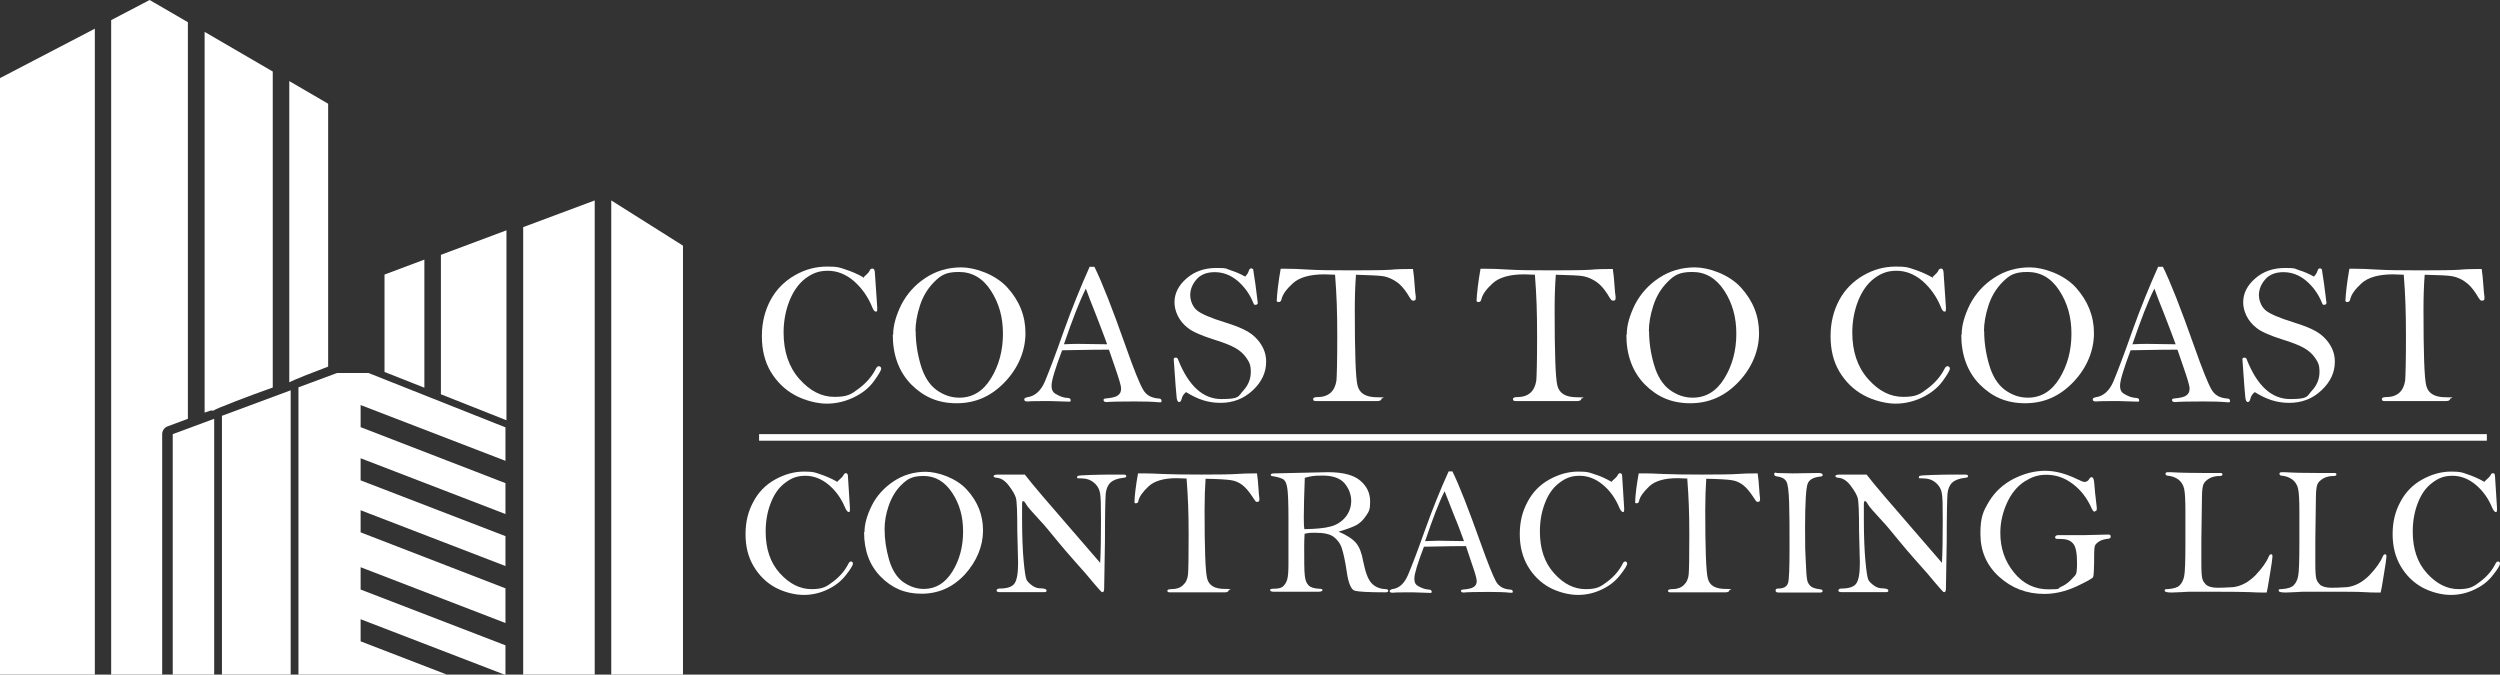<?xml version="1.0" encoding="UTF-8"?>
<svg id="Layer_1" xmlns="http://www.w3.org/2000/svg" version="1.1" viewBox="0 0 1254.8 338.6">
  <rect x="0" y="0" width="1254.8" height="338.6" fill="#333333" stroke="none"/>
  <!-- Generator: Adobe Illustrator 29.7.1, SVG Export Plug-In . SVG Version: 2.1.1 Build 8)  -->
  <defs>
    <style>
      .st0 {
        fill: #fff;
      }

      .st0, .st1 {
        fill-rule: evenodd;
      }

      .st1 {
        fill: #fff;
      }
    </style>
  </defs>
  <polygon class="st0" points="47.6 14.4 0 39.2 0 338.6 47.6 338.6 47.6 14.4 47.6 14.4"/>
  <path class="st0" d="M94.4,11.2L75.1,0l-19.3,10.1v328.5h25.6v-120.7c0-1.7,1.1-3.3,2.7-3.9l10.2-3.8V11.2h.1Z"/>
  <path class="st0" d="M136.9,35.9l-34.2-19.9v191.1l2.3-.8c.7-.3,1.4-.3,2.1-.2.7-.8,18.7-7.7,29.8-11.6V35.9h0Z"/>
  <path class="st0" d="M164.6,52l-19.4-11.3v151.1h.3c.5-.6,13.8-5.8,19.2-7.8V52h-.1Z"/>
  <polygon class="st0" points="342.8 123.3 306.8 100.6 306.8 338.6 342.8 338.6 342.8 123.3 342.8 123.3"/>
  <polygon class="st0" points="262.6 114 262.6 338.6 298.5 338.6 298.5 100.6 262.6 114 262.6 114"/>
  <path class="st0" d="M221.3,197.9l32.8,13h.1v-95.3l-32.9,12.3v69.9h0Z"/>
  <polygon class="st0" points="193 186.7 213 194.6 213 130.3 193 137.8 193 186.7 193 186.7"/>
  <polygon class="st1" points="149.8 194.4 149.8 338.6 224.3 338.6 181 321.9 181 310.8 253.2 338.6 253.7 338.6 253.7 323.9 181 295.9 181 284.7 253.7 312.7 253.7 295.3 181 267.2 181 256.1 253.7 284.1 253.7 269.1 181 241.1 181 230 253.7 258 253.7 242.5 181 214.4 181 203.3 253.7 231.3 253.7 214.5 184.9 187.2 169.2 187.2 149.8 194.4 149.8 194.4"/>
  <polygon class="st1" points="145.9 338.6 145.9 195.9 111.4 208.7 111.4 338.6 145.9 338.6 145.9 338.6"/>
  <polygon class="st1" points="107.5 338.6 107.5 210.2 86.7 217.9 86.7 338.6 107.5 338.6 107.5 338.6"/>
  <path class="st0" d="M433.2,139.4c1.9-1.7,3-2.8,3.2-3.4.3-.8.8-1.2,1.5-1.2s1.1.6,1.2,1.8l1.2,17.7c0,1.1,0,1.6-.1,1.8,0,.2-.3.3-.7.3s-1.2-.7-1.7-2.2c-2.2-5.4-5.3-9.7-9.3-13.2-4-3.4-8.4-5.1-13-5.1s-7.8,1.3-11.3,3.9c-3.4,2.6-6.1,6.5-8,11.3s-2.9,10.2-2.9,15.8c0,9.5,2.6,17.3,7.9,23.3,5.3,6,11.1,9,17.7,9s8.5-1.4,12.2-4.2c3.7-2.8,6.5-6,8.4-9.7.5-1.1,1.1-1.5,1.6-1.5s1.2.4,1.2,1.2-1.3,3.1-3.8,6.5-5.9,6-10.1,8-8.7,3.1-13.4,3.1-11-1.5-16.1-4.3-9.1-6.8-12.1-11.8c-3-5.1-4.4-11-4.4-17.8s1.5-12.7,4.3-18c2.9-5.4,7-9.5,12.2-12.5s10.6-4.4,16.2-4.4,6,.4,9.1,1.4c3.1,1,6.2,2.3,9.5,4.2h0l-.2.2Z"/>
  <path class="st0" d="M448.3,167.9c0-4.5,1.4-9.5,4.1-15,2.8-5.4,6.8-9.9,12.1-13.4,5.3-3.5,11.3-5.3,18-5.3s17,3.4,23.1,10.1,9.1,14.3,9.1,22.9-3.4,17.2-10.2,24.4c-6.8,7.2-14.8,10.8-24.3,10.8s-16.6-3.2-22.9-9.5c-6.1-6.3-9.2-14.6-9.2-24.9h.2ZM459.6,166.2c0,5.5.8,11.1,2.5,16.9s4.3,9.9,7.9,12.6c3.6,2.6,7.4,3.9,11.5,3.9,6.7,0,12-3.3,15.9-9.7,4-6.5,6-14,6-22.4s-2-15.4-6.1-21.7c-4-6.2-9.4-9.3-16-9.3s-9.1,1.7-12.4,5c-3.3,3.3-5.7,7.3-7.2,12-1.5,4.7-2.2,8.9-2.2,12.8h0Z"/>
  <path class="st0" d="M547,133.9h2.3c3.8,7.7,9,20.9,15.6,39.6,4.2,12,7.2,19.3,8.8,22,1.6,2.8,4.1,4.2,7.6,4.5,1.2,0,1.7.4,1.7,1.2s-.3.7-.8.7h-.7c-3.1-.3-7.1-.4-11.8-.4-7.3,0-12.1.1-14.2.3-1.1,0-1.6-.3-1.6-1s.4-.7,1.2-.8c2.9-.3,4.9-.7,5.9-1.5,1.1-.7,1.7-1.8,1.7-3.4s-1.1-5.1-3.1-10.9l-3-8.7c-1.8,0-9.6,0-23.5.3-3.5,9.3-5.3,15.2-5.3,17.7s.8,3.6,2.6,4.5c1.7,1,3.5,1.6,5.1,1.7,1.3,0,1.9.4,1.9,1.2s-.2.5-.6.7c-5.4-.2-8.7-.3-9.7-.3-5.6,0-9.4,0-11.4.2-1.1,0-1.6-.3-1.6-1s.4-.8,1.4-1.1c3.9-.5,6.9-3.2,8.9-7.8,2-4.8,5.3-13.3,9.6-25.6,4-11.2,8.4-22,13-32.3h.1ZM545,144.9c-3.2,6.3-6.8,15.7-11,27.9,3.5-.2,5.9-.2,7.5-.2l14.2.2c-1.3-3.5-3-8.1-5.3-14-2.8-6.9-4.5-11.5-5.4-14h0Z"/>
  <path class="st0" d="M625,138.8c1-1,1.5-1.9,1.8-2.9.3-.8.6-1.2,1.2-1.2s.5.2,1,.5c.2,1.2.5,3.7,1.1,7.3l1.2,9.5c0,.6-.4,1-1.2,1s-.7-.3-1.1-1.1c-1.8-4.4-4.4-8-7.9-11-3.5-2.9-7.3-4.3-11.4-4.3s-7.2,1.3-9.2,3.7c-2.1,2.4-3.1,5.1-3.1,7.8s1.2,5.9,3.4,7.7c2.2,1.8,6.9,3.8,14,6,5.2,1.6,9.1,3.2,11.6,4.7s4.8,3.6,6.5,6.3c1.8,2.8,2.6,5.6,2.6,8.8,0,5.3-2.2,10.1-6.7,14.3s-9.8,6.3-16.2,6.3-11.5-1.8-17.3-5.4c-1.2,1-1.9,2-2.2,3.4-.3,1.1-.7,1.6-1.3,1.6s-1-.7-1.2-2.1c-.2-1.4-.7-7.9-1.5-19.6.1-.4.5-.6,1.1-.6s1,.4,1.2,1.2c5.2,13,12.4,19.6,21.7,19.6s8.3-1.4,10.8-4.1c2.6-2.8,3.9-5.9,3.9-9.5s-.7-4.8-2.1-6.9-3.3-3.8-5.6-5.1c-2.3-1.3-5.9-2.8-10.9-4.3-6.3-2-10.8-4-13-5.8-2.3-1.8-4-3.9-5.1-6.2s-1.6-4.5-1.6-6.7c0-4.4,2-8.5,6.1-12,4-3.5,9-5.2,14.9-5.2s4.5.3,7,1.1,5,1.8,7.6,3.3h0Z"/>
  <path class="st0" d="M670.4,137.9c-2.6-.1-4.4-.2-5.6-.2-7.3,0-12.6,1.5-15.9,4.5s-5.2,5.7-5.7,8.1c-.2.8-.6,1.3-1.4,1.3s-.6-.2-1-.5c.2-4,.8-9.4,2-16.2h3.1c2.6,0,6.1.1,10.6.4,4.8.3,12.1.4,21.8.4s16.6-.1,19.6-.3c2.8-.3,6.6-.4,11.3-.4.4,2.4.6,5,.8,7.6.2,3,.4,5.1.6,6.3v.8c0,.8-.3,1.2-1.1,1.2s-.8-.1-1.1-.4c-.3-.3-1-1.3-1.9-2.9-1.8-2.8-3.6-4.8-5.5-6.1s-4-2.3-6.3-2.8c-2.3-.4-7-.6-14.1-.8-.4,5.1-.6,10.9-.6,17.5,0,21.6.4,34.4,1.4,38.2,1,3.9,4.2,5.8,9.9,5.8s2.1.3,2.1.8-.6,1.1-2,1.1h-31.1c-.8,0-1.2-.3-1.2-1s.7-1,2.3-1c2.6,0,4.8-.7,6.5-2.2,1.6-1.5,2.5-3.5,2.9-6.1.2-2.5.4-9.9.4-22.2s-.3-20.7-1.1-30.9h.1Z"/>
  <path class="st0" d="M770.7,137.9c-2.6-.1-4.4-.2-5.6-.2-7.3,0-12.6,1.5-15.9,4.5s-5.2,5.7-5.7,8.1c-.2.8-.6,1.3-1.4,1.3s-.6-.2-1-.5c.2-4,.8-9.4,2-16.2h3.1c2.6,0,6.1.1,10.6.4,4.8.3,12.1.4,21.8.4s16.6-.1,19.6-.3c2.8-.3,6.6-.4,11.3-.4.4,2.4.6,5,.8,7.6.2,3,.4,5.1.6,6.3v.8c0,.8-.3,1.2-1.1,1.2s-.8-.1-1.1-.4c-.3-.3-1-1.3-1.9-2.9-1.8-2.8-3.6-4.8-5.5-6.1s-4-2.3-6.3-2.8-7-.6-14.1-.8c-.4,5.1-.6,10.9-.6,17.5,0,21.6.4,34.4,1.4,38.2,1,3.9,4.2,5.8,9.9,5.8s2.1.3,2.1.8-.6,1.1-2,1.1h-31.1c-.8,0-1.2-.3-1.2-1s.7-1,2.3-1c2.6,0,4.8-.7,6.5-2.2,1.6-1.5,2.5-3.5,2.9-6.1.2-2.5.4-9.9.4-22.2s-.3-20.7-1.1-30.9h.1Z"/>
  <path class="st0" d="M816.5,167.9c0-4.5,1.4-9.5,4.1-15,2.8-5.4,6.8-9.9,12.1-13.4s11.3-5.3,18-5.3,17,3.4,23.1,10.1,9.1,14.3,9.1,22.9-3.4,17.2-10.2,24.4c-6.8,7.2-14.8,10.8-24.3,10.8s-16.6-3.2-22.9-9.5c-6.1-6.3-9.2-14.6-9.2-24.9h.2ZM827.7,166.2c0,5.5.8,11.1,2.5,16.9,1.7,5.8,4.3,9.9,7.9,12.6,3.6,2.6,7.4,3.9,11.5,3.9,6.7,0,12-3.3,15.9-9.7,4-6.5,6-14,6-22.4s-2-15.4-6.1-21.7c-4.1-6.2-9.4-9.3-16-9.3s-9.1,1.7-12.4,5c-3.3,3.3-5.7,7.3-7.2,12-1.5,4.7-2.2,8.9-2.2,12.8h0Z"/>
  <path class="st0" d="M969.6,139.4c1.9-1.7,3-2.8,3.2-3.4.3-.8.8-1.2,1.5-1.2s1.1.6,1.2,1.8l1.2,17.7c0,1.1,0,1.6-.1,1.8,0,.2-.3.3-.7.3s-1.2-.7-1.7-2.2c-2.2-5.4-5.3-9.7-9.3-13.2-4-3.4-8.4-5.1-13-5.1s-7.8,1.3-11.3,3.9c-3.4,2.6-6.1,6.5-8,11.3-1.9,4.9-2.9,10.2-2.9,15.8,0,9.5,2.6,17.3,7.9,23.3,5.3,6,11.1,9,17.7,9s8.5-1.4,12.2-4.2c3.7-2.8,6.5-6,8.4-9.7.5-1.1,1.1-1.5,1.6-1.5s1.2.4,1.2,1.2-1.3,3.1-3.8,6.5c-2.5,3.3-5.9,6-10.1,8s-8.7,3.1-13.4,3.1-11-1.5-16.1-4.3-9.1-6.8-12.1-11.8c-3-5.1-4.4-11-4.4-17.8s1.5-12.7,4.3-18c2.9-5.4,7-9.5,12.2-12.5s10.6-4.4,16.2-4.4,6,.4,9.1,1.4c3.1,1,6.2,2.3,9.5,4.2h0l-.2.2Z"/>
  <path class="st0" d="M984.6,167.9c0-4.5,1.4-9.5,4.1-15,2.8-5.4,6.8-9.9,12.1-13.4,5.3-3.5,11.3-5.3,18-5.3s17,3.4,23.1,10.1c6,6.7,9.1,14.3,9.1,22.9s-3.4,17.2-10.2,24.4c-6.8,7.2-14.8,10.8-24.3,10.8s-16.6-3.2-22.9-9.5c-6.1-6.3-9.2-14.6-9.2-24.9h.2ZM995.9,166.2c0,5.5.8,11.1,2.5,16.9,1.7,5.8,4.3,9.9,7.9,12.6,3.6,2.6,7.4,3.9,11.5,3.9,6.7,0,12-3.3,15.9-9.7,4-6.5,6-14,6-22.4s-2-15.4-6.1-21.7-9.4-9.3-16-9.3-9.1,1.7-12.4,5c-3.3,3.3-5.7,7.3-7.2,12-1.5,4.7-2.2,8.9-2.2,12.8h0Z"/>
  <path class="st0" d="M1083.3,133.9h2.3c3.8,7.7,9,20.9,15.6,39.6,4.2,12,7.2,19.3,8.8,22,1.6,2.8,4.1,4.2,7.6,4.5,1.2,0,1.7.4,1.7,1.2s-.3.7-.8.7h-.7c-3.1-.3-7.1-.4-11.8-.4-7.3,0-12.1.1-14.2.3-1.1,0-1.6-.3-1.6-1s.4-.7,1.2-.8c2.9-.3,4.9-.7,5.9-1.5,1.1-.7,1.7-1.8,1.7-3.4s-1.1-5.1-3.1-10.9l-3-8.7c-1.8,0-9.6,0-23.5.3-3.5,9.3-5.3,15.2-5.3,17.7s.8,3.6,2.6,4.5c1.7,1,3.5,1.6,5.1,1.7,1.3,0,1.9.4,1.9,1.2s-.2.5-.6.7c-5.4-.2-8.7-.3-9.7-.3-5.6,0-9.4,0-11.4.2-1.1,0-1.6-.3-1.6-1s.4-.8,1.4-1.1c3.9-.5,6.9-3.2,8.9-7.8,2-4.8,5.3-13.3,9.6-25.6,4-11.2,8.4-22,13-32.3h.1ZM1081.3,144.9c-3.2,6.3-6.8,15.7-11,27.9,3.5-.2,5.9-.2,7.5-.2l14.2.2c-1.3-3.5-3-8.1-5.3-14-2.8-6.9-4.5-11.5-5.4-14h0Z"/>
  <path class="st0" d="M1161.4,138.8c1-1,1.5-1.9,1.8-2.9.3-.8.6-1.2,1.2-1.2s.5.2,1,.5c.2,1.2.5,3.7,1.1,7.3l1.2,9.5c0,.6-.4,1-1.2,1s-.7-.3-1.1-1.1c-1.8-4.4-4.4-8-7.9-11-3.5-2.9-7.3-4.3-11.4-4.3s-7.2,1.3-9.2,3.7c-2.1,2.4-3.1,5.1-3.1,7.8s1.2,5.9,3.4,7.7,6.9,3.8,14,6c5.2,1.6,9.1,3.2,11.6,4.7s4.8,3.6,6.5,6.3c1.8,2.8,2.6,5.6,2.6,8.8,0,5.3-2.2,10.1-6.7,14.3-4.4,4.2-9.8,6.3-16.2,6.3s-11.5-1.8-17.3-5.4c-1.2,1-1.9,2-2.2,3.4-.3,1.1-.7,1.6-1.3,1.6s-1-.7-1.2-2.1-.7-7.9-1.5-19.6c.1-.4.5-.6,1.1-.6s1,.4,1.2,1.2c5.2,13,12.4,19.6,21.7,19.6s8.3-1.4,10.8-4.1c2.6-2.8,3.9-5.9,3.9-9.5s-.7-4.8-2.1-6.9-3.3-3.8-5.6-5.1c-2.3-1.3-5.9-2.8-10.9-4.3-6.3-2-10.8-4-13-5.8-2.3-1.8-4-3.9-5.1-6.2s-1.6-4.5-1.6-6.7c0-4.4,2-8.5,6.1-12,4-3.5,9-5.2,14.9-5.2s4.5.3,7,1.1c2.4.7,5,1.8,7.6,3.3h0Z"/>
  <path class="st0" d="M1206.8,137.9c-2.6-.1-4.4-.2-5.6-.2-7.3,0-12.6,1.5-15.9,4.5s-5.2,5.7-5.7,8.1c-.2.8-.6,1.3-1.4,1.3s-.6-.2-1-.5c.2-4,.8-9.4,2-16.2h3.1c2.6,0,6.1.1,10.6.4,4.8.3,12.1.4,21.8.4s16.6-.1,19.6-.3c2.8-.3,6.6-.4,11.3-.4.4,2.4.6,5,.8,7.6.2,3,.4,5.1.6,6.3v.8c0,.8-.3,1.2-1.1,1.2s-.8-.1-1.1-.4c-.3-.3-1-1.3-1.9-2.9-1.8-2.8-3.6-4.8-5.5-6.1-1.9-1.4-4-2.3-6.3-2.8s-7-.6-14.1-.8c-.4,5.1-.6,10.9-.6,17.5,0,21.6.4,34.4,1.4,38.2,1,3.9,4.2,5.8,9.9,5.8s2.1.3,2.1.8-.6,1.1-2,1.1h-31.1c-.8,0-1.2-.3-1.2-1s.7-1,2.3-1c2.6,0,4.8-.7,6.5-2.2,1.6-1.5,2.5-3.5,2.9-6.1.2-2.5.4-9.9.4-22.2s-.3-20.7-1.1-30.9h.1Z"/>
  <polygon class="st0" points="1248.2 217.9 381 217.9 381 221.2 1248.2 221.2 1248.2 217.9 1248.2 217.9"/>
  <path class="st0" d="M420.4,241.6c1.7-1.5,2.6-2.4,2.9-3,.3-.7.7-1.1,1.3-1.1s1,.5,1,1.6l1,15.9c0,1,0,1.5-.1,1.7,0,.2-.3.3-.6.3s-1-.6-1.6-1.9c-2-4.9-4.8-8.8-8.4-11.8s-7.5-4.5-11.7-4.5-7.1,1.2-10.2,3.6c-3.1,2.3-5.5,5.7-7.2,10.2-1.7,4.4-2.5,9.1-2.5,14.2,0,8.6,2.3,15.6,7.1,20.9s10.1,8,15.9,8,7.6-1.3,10.9-3.8c3.3-2.5,5.8-5.4,7.5-8.7.4-1,1-1.4,1.4-1.4s1,.3,1,1.1-1.2,2.8-3.5,5.7c-2.3,3-5.3,5.4-9.1,7.2-3.7,1.8-7.7,2.8-12.1,2.8s-9.8-1.3-14.4-3.8c-4.5-2.5-8.1-6.1-10.8-10.7s-4-9.8-4-16,1.3-11.4,3.9-16.2c2.5-4.8,6.2-8.6,10.9-11.2s9.5-4,14.5-4,5.4.4,8.1,1.3,5.6,2.1,8.6,3.8h.4Z"/>
  <path class="st0" d="M433.9,267.1c0-4.1,1.3-8.6,3.7-13.4s6.1-8.9,10.9-12.1,10.2-4.8,16.1-4.8,15.3,3,20.7,9c5.5,6,8.1,12.8,8.1,20.5s-3.1,15.4-9.1,22c-6,6.5-13.3,9.7-21.8,9.7s-14.9-2.9-20.5-8.6-8.3-13.1-8.3-22.3h.1ZM444,265.6c0,5,.7,9.9,2.2,15.2,1.5,5.2,3.9,9,7.1,11.3,3.3,2.3,6.7,3.5,10.4,3.5,5.9,0,10.7-2.9,14.3-8.7s5.4-12.5,5.4-20.1-1.8-13.9-5.5-19.5c-3.7-5.6-8.5-8.4-14.3-8.4s-8.1,1.5-11.1,4.4-5.1,6.6-6.5,10.7-2,7.9-2,11.5h0Z"/>
  <path class="st0" d="M514.3,238.1c1.8,2.4,5,6.2,9.4,11.4l14.5,16.8,14,16.2c.3-5.5.4-12.6.4-21.4s-.1-11-.4-13.2c-.3-2.2-1.3-4.1-3.1-5.6-1.7-1.5-3.9-2.2-6.6-2.2s-1.8-.2-1.8-.7.1-.5.4-.6c.2-.1,2.3-.3,6.1-.4,3.8-.1,7-.2,9.6-.2h7.1c1,0,1.4.3,1.4.8s-.4.7-1.3.8c-3.1.3-5.3,1.2-6.6,2.4-1.4,1.3-2.1,3.1-2.4,5.4-.2,2.3-.4,10.3-.4,23.8l-.4,24c0,1.2-.3,1.8-.8,1.8s-.3,0-.6-.2c-.2-.1-1.6-1.7-4-4.5-2.4-3-5.5-6.5-9.1-10.5-3.6-4.1-6.5-7.4-8.5-9.9-4.5-5.5-7.3-8.9-8.6-10.2-4.3-4.7-7-7.6-7.7-9-.5-1-1-1.4-1.4-1.4s-.5.6-.5,1.8v7c0,8.9.3,16.1.8,21.4s1,8.5,1.5,9.4,1.5,1.9,2.8,2.8c1.3,1,2.8,1.4,4.2,1.4s3,.3,3,1.1-.5.8-1.7.8h-21.8c-1.1,0-1.6-.3-1.6-.8s.5-1,1.5-1c3.7,0,6.2-.8,7.4-2.4,1.3-1.7,1.9-5.2,1.9-10.5l-.4-16c0-9.4-.2-14.9-.7-16.6-.5-1.7-1.7-3.7-3.5-6.1s-3.8-3.8-6.1-4c-1.1-.1-1.6-.4-1.6-.8s.6-.8,2-.8h13.6Z"/>
  <path class="st0" d="M595.7,240.2c-2.3-.1-4-.2-5-.2-6.6,0-11.3,1.4-14.2,4.1s-4.7,5.2-5.1,7.3c-.1.7-.5,1.2-1.2,1.2s-.6-.1-.8-.4c.1-3.6.7-8.5,1.8-14.6h2.8c2.3,0,5.5.1,9.5.3,4.2.2,10.8.3,19.6.3s14.9-.1,17.6-.3c2.4-.2,5.9-.3,10.2-.3.3,2.2.6,4.4.7,6.8.2,2.6.3,4.5.5,5.7v.7c0,.7-.3,1.1-1,1.1s-.7-.1-1-.4c-.2-.2-.8-1.2-1.7-2.5-1.6-2.4-3.2-4.3-4.9-5.6s-3.6-2.1-5.7-2.4-6.3-.6-12.7-.7c-.3,4.5-.5,9.7-.5,15.7,0,19.5.4,30.9,1.3,34.4s3.8,5.2,8.9,5.2,1.9.2,1.9.7-.6,1-1.8,1h-27.9c-.7,0-1.1-.3-1.1-.8s.7-.8,2.1-.8c2.4,0,4.3-.6,5.8-2,1.5-1.4,2.3-3.2,2.5-5.5s.3-8.9.3-19.9-.3-18.6-1-27.7h-.1Z"/>
  <path class="st0" d="M671.8,266.8c4.2,1.8,7.1,3.7,8.8,5.7s2.9,5.1,3.6,9.2c1.1,5.4,2.4,9.1,4.2,11s4.1,2.9,7.1,3c.8,0,1.3.3,1.3.8s-.4.8-1.4.8c-8.5,0-13.6-.3-15.4-.8-1.8-.5-3.2-3.7-4-9.3-.8-5.5-1.7-9.5-2.5-12-.8-2.5-2.3-4.4-4.2-5.8s-5-2-9.1-2-3.4.2-5.4.5c-.1,1.9-.2,3.9-.2,5.9,0,7.7,0,12.8.3,15,.2,2.3.8,3.9,1.9,5s2.9,1.6,5.4,1.7c1.1,0,1.6.3,1.6.7s-.6.8-2,.8h-22.4c-1.3,0-1.9-.3-1.9-.8s.5-.7,1.6-.7c2.3,0,3.9-.3,4.8-1.1s1.6-1.8,2.1-3.3c.5-1.5.7-4.1.7-7.9v-23.3c0-7.2-.2-12-.5-14.3s-.8-3.9-1.7-4.7c-.8-.8-2.8-1.4-5.7-1.9-.6,0-1-.3-1-.7s.6-.7,1.9-.7l26.9-.6c7.4,0,12.8,1.4,16.1,4.2,3.4,2.9,5,6.3,5,10.5s-.6,5-2,7.1-3,3.7-4.8,4.7-4.8,2.1-8.9,3.3h0ZM654.6,265.6c5.8-.1,10.2-.5,13.1-1.3,2.9-.7,5.4-2.2,7.4-4.5s3.1-5.2,3.1-8.4-1.2-6.3-3.4-8.9c-2.2-2.5-5.9-3.8-10.9-3.8s-5.7.3-9,1.1c-.3,8.4-.5,14.9-.5,19.9s.1,3.7.3,6h-.1Z"/>
  <path class="st0" d="M726.9,236.6h2.1c3.4,6.9,8,18.7,14,35.5,3.8,10.7,6.5,17.3,7.9,19.8,1.4,2.4,3.7,3.8,6.9,4,1,0,1.5.4,1.5,1s-.2.6-.7.6h-.6c-2.8-.3-6.3-.4-10.6-.4-6.6,0-10.8.1-12.7.3-1,0-1.4-.3-1.4-.8s.3-.6,1.1-.7c2.5-.2,4.3-.6,5.3-1.3,1-.6,1.5-1.6,1.5-3s-1-4.5-2.8-9.7l-2.6-7.8c-1.6,0-8.6,0-21.1.3-3.2,8.4-4.8,13.6-4.8,15.9s.7,3.3,2.3,4.1c1.6.8,3.1,1.4,4.7,1.5,1.2,0,1.7.4,1.7,1.1s-.2.4-.5.6c-4.9-.2-7.7-.3-8.8-.3-5.1,0-8.5,0-10.3.2-1,0-1.5-.3-1.5-.8s.4-.7,1.3-1c3.5-.4,6.1-2.9,7.9-7.1s4.8-12,8.7-23c3.6-10.1,7.5-19.7,11.7-29h-.2ZM725.1,246.5c-2.9,5.7-6.1,14.1-9.8,25.1,3.1-.1,5.4-.2,6.7-.2l12.8.2c-1.2-3.2-2.6-7.3-4.8-12.5-2.4-6.2-4.1-10.4-4.9-12.5h0Z"/>
  <path class="st0" d="M809,241.6c1.7-1.5,2.6-2.4,2.9-3,.3-.7.7-1.1,1.3-1.1s1,.5,1,1.6l1,15.9c0,1,0,1.5-.1,1.7,0,.2-.3.3-.6.3s-1-.6-1.6-1.9c-2-4.9-4.8-8.8-8.4-11.8s-7.5-4.5-11.7-4.5-7.1,1.2-10.2,3.6c-3.1,2.3-5.5,5.7-7.2,10.2-1.7,4.4-2.5,9.1-2.5,14.2,0,8.6,2.3,15.6,7.1,20.9,4.8,5.4,10.1,8,15.9,8s7.6-1.3,10.9-3.8,5.8-5.4,7.5-8.7c.4-1,1-1.4,1.4-1.4s1,.3,1,1.1-1.2,2.8-3.5,5.7c-2.3,3-5.3,5.4-9.1,7.2-3.7,1.8-7.7,2.8-12.1,2.8s-9.8-1.3-14.4-3.8c-4.5-2.5-8.1-6.1-10.8-10.7-2.6-4.5-4-9.8-4-16s1.3-11.4,3.9-16.2c2.5-4.8,6.2-8.6,10.9-11.2,4.7-2.6,9.5-4,14.5-4s5.4.4,8.1,1.3c2.8.8,5.6,2.1,8.6,3.8h.4Z"/>
  <path class="st0" d="M847,240.2c-2.3-.1-4-.2-5-.2-6.6,0-11.3,1.4-14.2,4.1-2.9,2.8-4.7,5.2-5.1,7.3-.1.7-.5,1.2-1.2,1.2s-.6-.1-.8-.4c.1-3.6.7-8.5,1.8-14.6h2.8c2.3,0,5.5.1,9.5.3,4.2.2,10.8.3,19.6.3s14.9-.1,17.6-.3c2.4-.2,5.9-.3,10.2-.3.3,2.2.6,4.4.7,6.8.2,2.6.3,4.5.5,5.7v.7c0,.7-.3,1.1-1,1.1s-.7-.1-1-.4c-.2-.2-.8-1.2-1.7-2.5-1.6-2.4-3.2-4.3-4.9-5.6s-3.6-2.1-5.7-2.4-6.3-.6-12.7-.7c-.3,4.5-.5,9.7-.5,15.7,0,19.5.4,30.9,1.3,34.4s3.8,5.2,8.9,5.2,1.9.2,1.9.7-.6,1-1.8,1h-27.9c-.7,0-1.1-.3-1.1-.8s.7-.8,2.1-.8c2.4,0,4.3-.6,5.8-2,1.5-1.4,2.3-3.2,2.5-5.5s.3-8.9.3-19.9-.3-18.6-1-27.7h-.1Z"/>
  <path class="st0" d="M891.6,237.4l8.3.2,12.7-.2c1.5,0,2.2.3,2.2,1s-.4.7-1.3.8c-3.4.4-5.5,1.6-6.2,3.6-.8,2-1.3,9.4-1.3,22.1s.1,9.9.3,15.9c.2,5.8.5,9.4.8,10.5.3,1.2.8,2.1,1.7,2.9s2.4,1.3,4.8,1.6c.7,0,1.2.4,1.2.8s-.3.8-1.1.8h-20.9c-1.1,0-1.6-.3-1.6-1s.4-1,1.3-1c2.9,0,4.4-1,5-2.9.5-1.8.7-7.6.7-17.3s0-17-.2-23c-.2-5.8-.6-9.4-1.5-10.7-.8-1.3-2.3-2.1-4.7-2.4-.8-.1-1.3-.5-1.3-1.1s.3-.8,1-.8h.1Z"/>
  <path class="st0" d="M936.8,238.1c1.8,2.4,5,6.2,9.4,11.4l14.5,16.8,14,16.2c.3-5.5.4-12.6.4-21.4s-.1-11-.4-13.2c-.3-2.2-1.3-4.1-3.1-5.6-1.7-1.5-3.9-2.2-6.6-2.2s-1.8-.2-1.8-.7.1-.5.4-.6c.2-.1,2.3-.3,6.1-.4,3.8-.1,7-.2,9.6-.2h7.1c1,0,1.4.3,1.4.8s-.4.7-1.3.8c-3.1.3-5.3,1.2-6.6,2.4-1.4,1.3-2.1,3.1-2.4,5.4-.2,2.3-.4,10.3-.4,23.8l-.4,24c0,1.2-.3,1.8-.8,1.8s-.3,0-.6-.2c-.2-.1-1.6-1.7-4-4.5-2.4-3-5.5-6.5-9.1-10.5-3.6-4.1-6.5-7.4-8.5-9.9-4.5-5.5-7.3-8.9-8.6-10.2-4.3-4.7-7-7.6-7.7-9-.5-1-1-1.4-1.4-1.4s-.5.6-.5,1.8v7c0,8.9.3,16.1.8,21.4s1,8.5,1.5,9.4,1.5,1.9,2.8,2.8c1.3,1,2.8,1.4,4.2,1.4s3,.3,3,1.1-.5.8-1.7.8h-21.8c-1.1,0-1.6-.3-1.6-.8s.5-1,1.5-1c3.7,0,6.2-.8,7.4-2.4,1.3-1.7,1.9-5.2,1.9-10.5l-.4-16c0-9.4-.2-14.9-.7-16.6-.5-1.7-1.7-3.7-3.5-6.1s-3.8-3.8-6.1-4c-1.1-.1-1.6-.4-1.6-.8s.6-.8,2-.8h13.6Z"/>
  <path class="st0" d="M1051.2,256.8c-.4,0-.8-.5-1.3-1.5-2.4-5.5-5.7-9.6-9.8-12.6-4-3-8.4-4.4-13-4.4s-7.4,1.2-11,3.4c-3.5,2.3-6.5,5.8-8.7,10.6-2.2,4.8-3.4,9.8-3.4,15.2,0,7.7,2.3,14.3,6.9,19.9,4.5,5.6,10.4,8.4,17.2,8.4s4.5-.4,6.2-1.2c1.7-.7,3.4-1.8,4.9-3.3s2.4-2.4,2.8-3.2c.3-.7.5-2.5.5-5.5,0-5-.6-8.3-2-9.8-1.3-1.6-3.4-2.3-6.3-2.3h-1.4c-.8,0-1.3-.2-1.3-.8s.5-1.1,1.5-1.1h12.7l12.6-.3c.7,0,1.1.3,1.1,1s-.4,1-1.2,1.1c-1.9.2-3.4.6-4.5,1.3s-1.9,1.4-2.2,2.2-.4,2.2-.4,4.1c0,7.1-.2,11-.5,11.6-.3.7-3.2,2.3-8.5,4.8-5.3,2.4-10.6,3.7-16,3.7-8.9,0-16.4-2.9-22.7-8.6-6.3-5.7-9.4-12.9-9.4-21.6s1.5-11.4,4.4-16.3c3-4.9,7.1-8.6,12.3-11.3,5.2-2.6,10.5-4,15.8-4s10.5,1.5,16.3,4.3c1.6.8,2.8,1.3,3.5,1.3s1.7-.4,2.2-1.3c.4-.7.8-1.1,1.3-1.1.7,0,1.1.8,1.3,2.6.2,2.8.6,7,1.3,12.6v.8c0,.7-.3,1.1-1,1.1h0v.2Z"/>
  <path class="st0" d="M1138,297.4h-2.5c-1.2,0-3.2,0-6.1-.2-3-.1-9-.2-18.3-.2h-11.5c-.4,0-2,0-4.7.2-2.6.1-4.2.2-4.9.2-2.3,0-3.5-.3-3.5-1s.4-.7,1.4-.7c3-.2,5-.8,6.1-1.9s1.9-2.6,2.3-4.7c.4-2,.6-7.4.6-16.3v-16.3c0-5.3-.2-9-.6-11-.4-2.1-1.5-3.7-2.9-4.8-1.5-1.1-3.2-1.7-5-1.9-1,0-1.5-.4-1.5-1s.4-.8,1.3-.8h1.2c4.8.3,10.5.4,16.9.4h7.9c.8-.1,1.3.2,1.3.7s-.4.8-1.3.8c-2.1,0-3.9.4-5.4,1.3s-2.4,1.8-2.9,3c-.4,1.1-.7,3.3-.7,6.5l-.3,21.5v12c0,3.7.2,6.1.5,7.3s1,2.1,2,3.1c1,.8,2.9,1.4,5.4,1.4s3,0,8.1-.3c4.1-.5,7.8-2.6,11.2-6,3.3-3.5,5.5-6.6,6.6-9.3.3-.7.7-1.2,1.2-1.2s.7.3.7,1.1-.4,3.9-1.3,9.1c-.8,5.2-1.4,8.3-1.6,9h.1Z"/>
  <path class="st0" d="M1195.2,297.4h-2.5c-1.2,0-3.2,0-6.1-.2s-9-.2-18.3-.2h-11.5c-.4,0-2,0-4.7.2-2.6.1-4.2.2-4.9.2-2.3,0-3.5-.3-3.5-1s.4-.7,1.4-.7c3-.2,5-.8,6.1-1.9s1.9-2.6,2.3-4.7c.4-2,.6-7.4.6-16.3v-16.3c0-5.3-.2-9-.6-11-.4-2.1-1.5-3.7-2.9-4.8-1.5-1.1-3.2-1.7-5-1.9-1,0-1.5-.4-1.5-1s.4-.8,1.3-.8h1.2c4.8.3,10.5.4,16.9.4h7.9c.8-.1,1.3.2,1.3.7s-.4.8-1.3.8c-2.1,0-3.9.4-5.4,1.3s-2.4,1.8-2.9,3c-.4,1.1-.7,3.3-.7,6.5l-.3,21.5v12c0,3.7.2,6.1.5,7.3.3,1.2,1,2.1,2,3.1,1,.8,2.9,1.4,5.4,1.4s3,0,8.1-.3c4.1-.5,7.8-2.6,11.2-6,3.3-3.5,5.5-6.6,6.6-9.3.3-.7.7-1.2,1.2-1.2s.7.3.7,1.1-.4,3.9-1.3,9.1c-.8,5.2-1.4,8.3-1.6,9h.1Z"/>
  <path class="st0" d="M1247.1,241.6c1.7-1.5,2.6-2.4,2.9-3,.3-.7.7-1.1,1.3-1.1s1,.5,1,1.6l1,15.9c0,1,0,1.5-.1,1.7,0,.2-.3.3-.6.3s-1-.6-1.6-1.9c-2-4.9-4.8-8.8-8.4-11.8s-7.5-4.5-11.7-4.5-7.1,1.2-10.2,3.6c-3.1,2.3-5.5,5.7-7.2,10.2-1.7,4.4-2.5,9.1-2.5,14.2,0,8.6,2.3,15.6,7.1,20.9s10.1,8,15.9,8,7.6-1.3,10.9-3.8,5.8-5.4,7.5-8.7c.4-1,1-1.4,1.4-1.4s1,.3,1,1.1-1.2,2.8-3.5,5.7c-2.3,3-5.3,5.4-9.1,7.2-3.7,1.8-7.7,2.8-12.1,2.8s-9.8-1.3-14.4-3.8c-4.5-2.5-8.1-6.1-10.8-10.7-2.6-4.5-4-9.8-4-16s1.3-11.4,3.9-16.2c2.5-4.8,6.2-8.6,10.9-11.2,4.7-2.6,9.5-4,14.5-4s5.4.4,8.1,1.3,5.6,2.1,8.6,3.8h.4Z"/>
</svg>